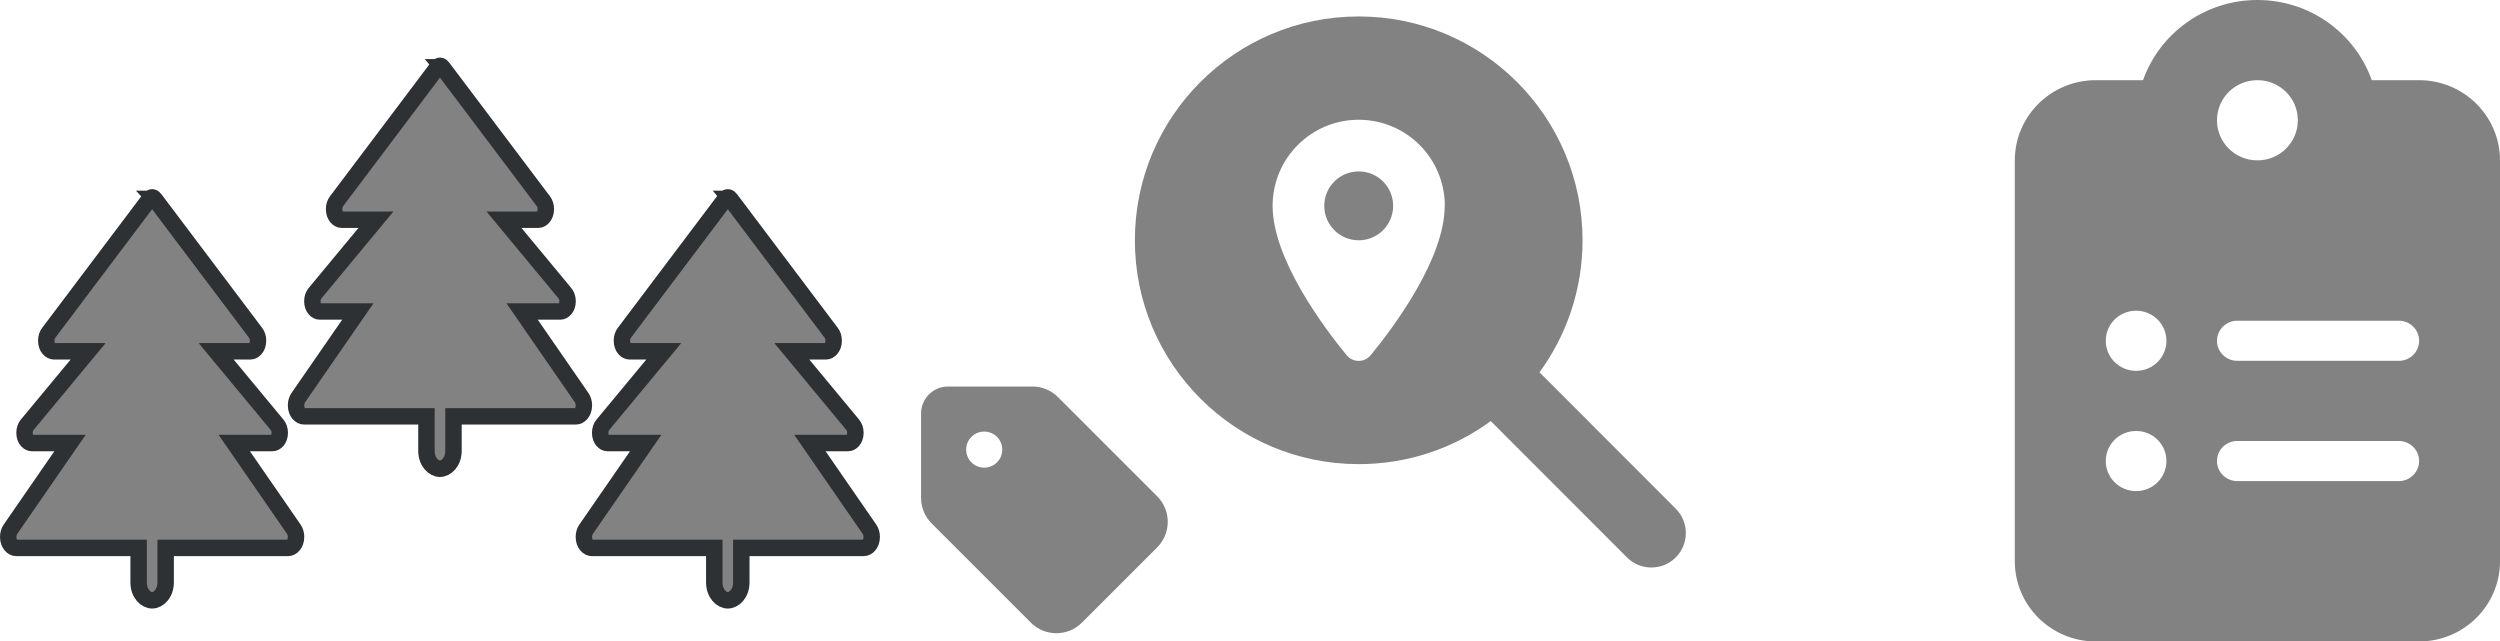 <svg width="304" height="78" viewBox="0 0 304 78" fill="none" xmlns="http://www.w3.org/2000/svg">
<path d="M53.192 8.19L53.192 8.19L53.196 8.184C53.306 8.036 53.423 8 53.5 8C53.577 8 53.694 8.036 53.804 8.184L53.803 8.184L53.808 8.19L66.081 24.476L66.081 24.476L66.087 24.484C66.258 24.706 66.375 25.042 66.375 25.418C66.375 26.321 65.799 26.719 65.467 26.719H63.411H61.283L62.641 28.357L68.703 35.668C68.887 35.89 69.018 36.236 69.018 36.624C69.018 37.5 68.464 37.875 68.151 37.875H65.393H63.486L64.57 39.444L70.731 48.358C70.895 48.596 71 48.922 71 49.284C71 50.21 70.413 50.625 70.059 50.625H56.143H55.143V51.625V54.812C55.143 56.207 54.242 57 53.5 57C52.758 57 51.857 56.207 51.857 54.812V51.625V50.625H50.857H36.941C36.587 50.625 36 50.21 36 49.284C36 48.922 36.105 48.596 36.269 48.358L42.43 39.444L43.514 37.875H41.607H38.849C38.536 37.875 37.982 37.5 37.982 36.624C37.982 36.236 38.113 35.89 38.297 35.668L44.359 28.357L45.717 26.719H43.589H41.533C41.195 26.719 40.625 26.324 40.625 25.418C40.625 25.042 40.742 24.706 40.913 24.484L40.913 24.484L40.919 24.476L53.192 8.19Z" fill="#828282" stroke="#2E3134" stroke-width="2"/>
<path d="M88.192 24.189L88.192 24.189L88.196 24.183C88.306 24.036 88.423 24 88.5 24C88.577 24 88.694 24.036 88.804 24.183L88.803 24.183L88.808 24.189L101.081 40.476L101.081 40.476L101.087 40.484C101.258 40.706 101.375 41.042 101.375 41.418C101.375 42.321 100.799 42.719 100.467 42.719H98.411H96.283L97.641 44.357L103.703 51.668C103.887 51.89 104.018 52.236 104.018 52.624C104.018 53.5 103.464 53.875 103.151 53.875H100.393H98.486L99.57 55.444L105.731 64.359C105.895 64.596 106 64.921 106 65.284C106 66.21 105.413 66.625 105.059 66.625H91.143H90.143V67.625V70.812C90.143 72.207 89.242 73 88.5 73C87.758 73 86.857 72.207 86.857 70.812V67.625V66.625H85.857H71.941C71.587 66.625 71 66.21 71 65.284C71 64.921 71.105 64.596 71.269 64.359L77.43 55.444L78.514 53.875H76.607H73.849C73.536 53.875 72.982 53.5 72.982 52.624C72.982 52.236 73.113 51.89 73.297 51.668L79.359 44.357L80.717 42.719H78.589H76.533C76.195 42.719 75.625 42.324 75.625 41.418C75.625 41.042 75.742 40.706 75.913 40.484L75.913 40.484L75.919 40.476L88.192 24.189Z" fill="#828282" stroke="#2E3134" stroke-width="2"/>
<path d="M18.192 24.189L18.192 24.189L18.196 24.183C18.306 24.036 18.423 24 18.5 24C18.577 24 18.694 24.036 18.804 24.183L18.803 24.183L18.808 24.189L31.081 40.476L31.081 40.476L31.087 40.484C31.258 40.706 31.375 41.042 31.375 41.418C31.375 42.321 30.799 42.719 30.467 42.719H28.411H26.283L27.641 44.357L33.703 51.668C33.887 51.89 34.018 52.236 34.018 52.624C34.018 53.5 33.464 53.875 33.151 53.875H30.393H28.486L29.57 55.444L35.731 64.359C35.895 64.596 36 64.921 36 65.284C36 66.21 35.413 66.625 35.059 66.625H21.143H20.143V67.625V70.812C20.143 72.207 19.242 73 18.5 73C17.758 73 16.857 72.207 16.857 70.812V67.625V66.625H15.857H1.941C1.587 66.625 1 66.21 1 65.284C1 64.921 1.105 64.596 1.269 64.359L7.43 55.444L8.514 53.875H6.607H3.849C3.536 53.875 2.982 53.5 2.982 52.624C2.982 52.236 3.113 51.89 3.297 51.668L9.359 44.357L10.717 42.719H8.589H6.533C6.195 42.719 5.625 42.324 5.625 41.418C5.625 41.042 5.742 40.706 5.913 40.484L5.913 40.484L5.919 40.476L18.192 24.189Z" fill="#828282" stroke="#2E3134" stroke-width="2"/>
<path d="M192.438 29.219C192.438 35.225 190.488 40.774 187.203 45.275L203.77 61.855C205.406 63.491 205.406 66.147 203.77 67.783C202.134 69.419 199.478 69.419 197.842 67.783L181.275 51.203C176.774 54.501 171.225 56.438 165.219 56.438C150.183 56.438 138 44.255 138 29.219C138 14.183 150.183 2 165.219 2C180.254 2 192.438 14.183 192.438 29.219ZM175.688 25.031C175.688 19.247 171.003 14.562 165.219 14.562C159.435 14.562 154.75 19.247 154.75 25.031C154.75 31.417 160.835 39.635 163.727 43.168C164.512 44.124 165.925 44.124 166.697 43.168C169.589 39.635 175.674 31.417 175.674 25.031H175.688ZM169.406 25.031C169.406 27.348 167.535 29.219 165.219 29.219C162.903 29.219 161.031 27.348 161.031 25.031C161.031 22.715 162.903 20.844 165.219 20.844C167.535 20.844 169.406 22.715 169.406 25.031Z" fill="#828282"/>
<path d="M112 50.285V60.538C112 61.703 112.459 62.821 113.282 63.644L125.352 75.714C127.067 77.429 129.844 77.429 131.559 75.714L140.714 66.559C142.429 64.844 142.429 62.067 140.714 60.352L128.644 48.282C127.821 47.459 126.703 47 125.538 47H115.292C113.474 46.993 112 48.468 112 50.285ZM119.681 56.869C118.467 56.869 117.486 55.888 117.486 54.674C117.486 53.46 118.467 52.48 119.681 52.48C120.895 52.48 121.875 53.46 121.875 54.674C121.875 55.888 120.895 56.869 119.681 56.869Z" fill="#828282"/>
<path d="M260.595 9.75C262.608 4.068 268.078 0 274.5 0C280.922 0 286.392 4.068 288.405 9.75H294.167C299.59 9.75 304 14.122 304 19.5V68.25C304 73.628 299.59 78 294.167 78H254.833C249.41 78 245 73.628 245 68.25V19.5C245 14.122 249.41 9.75 254.833 9.75H260.595ZM279.417 14.625C279.417 11.928 277.22 9.75 274.5 9.75C271.78 9.75 269.583 11.928 269.583 14.625C269.583 17.322 271.78 19.5 274.5 19.5C277.22 19.5 279.417 17.322 279.417 14.625ZM269.583 56.062C269.583 57.403 270.69 58.5 272.042 58.5H291.708C293.06 58.5 294.167 57.403 294.167 56.062C294.167 54.722 293.06 53.625 291.708 53.625H272.042C270.69 53.625 269.583 54.722 269.583 56.062ZM259.75 59.719C261.793 59.719 263.437 58.089 263.437 56.062C263.437 54.036 261.793 52.406 259.75 52.406C257.707 52.406 256.062 54.036 256.062 56.062C256.062 58.089 257.707 59.719 259.75 59.719ZM269.583 41.438C269.583 42.778 270.69 43.875 272.042 43.875H291.708C293.06 43.875 294.167 42.778 294.167 41.438C294.167 40.097 293.06 39 291.708 39H272.042C270.69 39 269.583 40.097 269.583 41.438ZM259.75 45.094C261.793 45.094 263.437 43.464 263.437 41.438C263.437 39.411 261.793 37.781 259.75 37.781C257.707 37.781 256.062 39.411 256.062 41.438C256.062 43.464 257.707 45.094 259.75 45.094Z" fill="#828282"/>
</svg>
